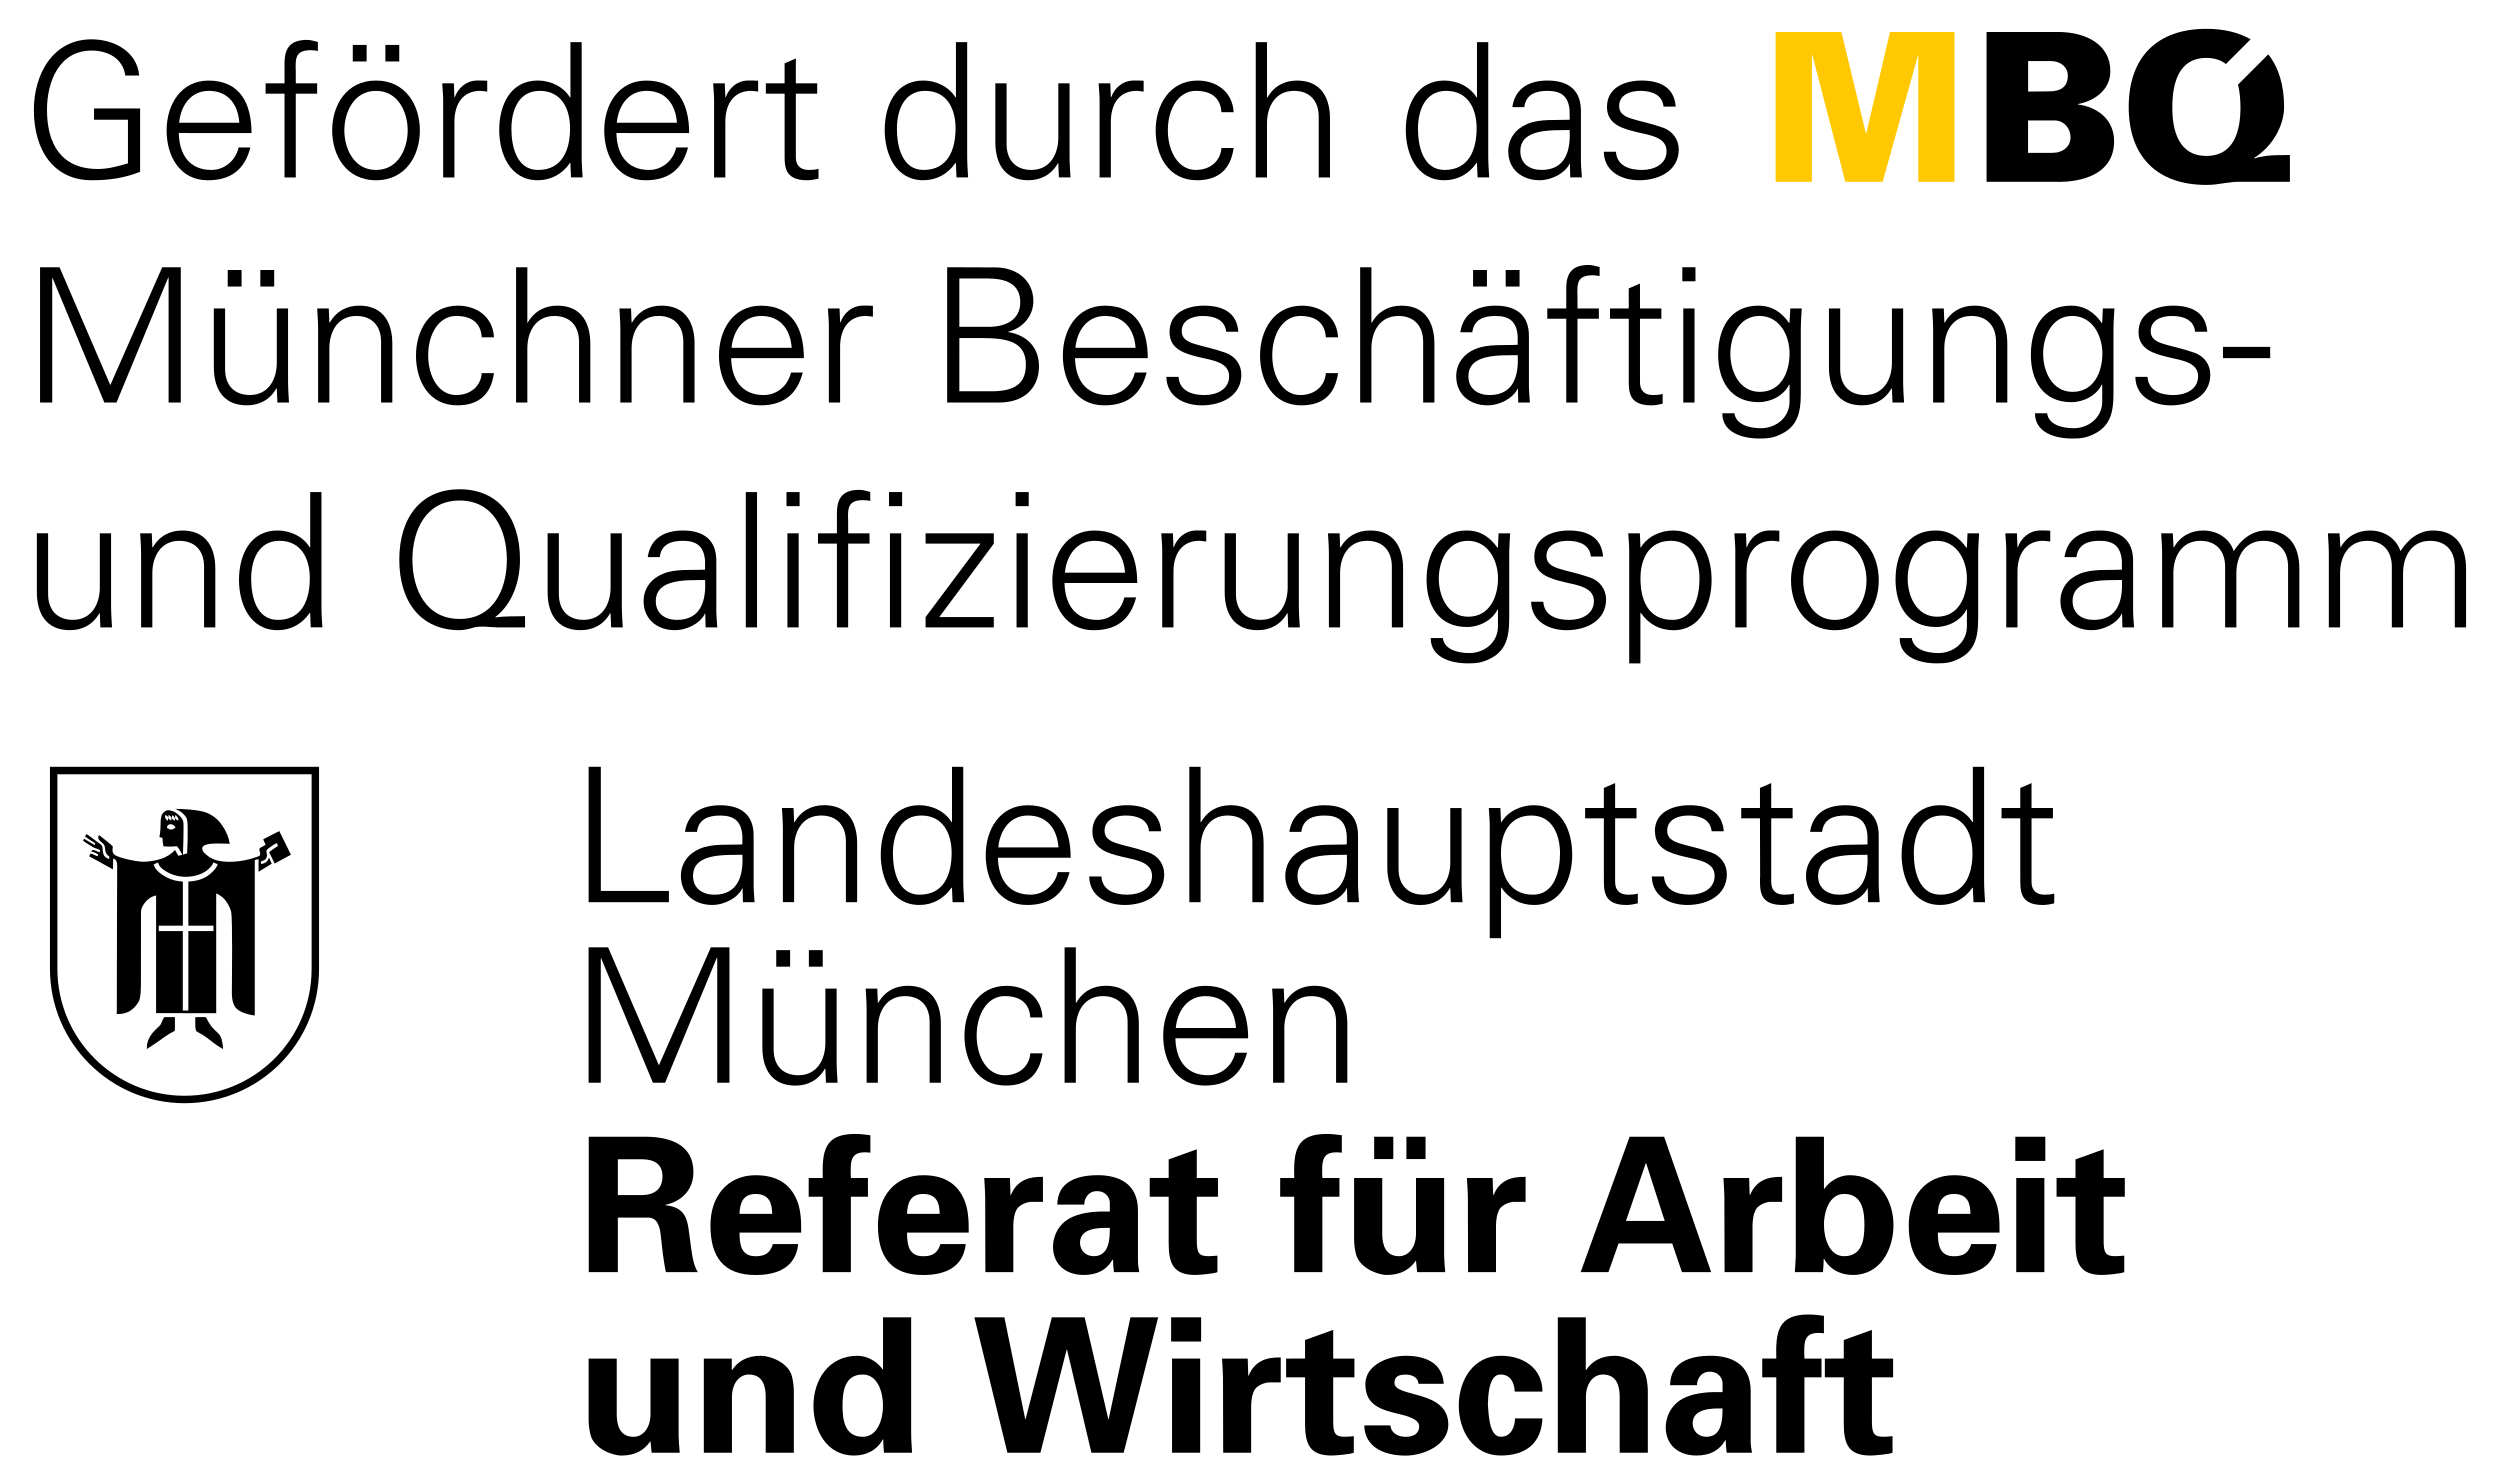 <?xml version="1.0" encoding="UTF-8" standalone="no"?>
<!-- Generator: Adobe Illustrator 16.0.0, SVG Export Plug-In . SVG Version: 6.00 Build 0)  -->
<!DOCTYPE svg PUBLIC "-//W3C//DTD SVG 1.1//EN" "http://www.w3.org/Graphics/SVG/1.1/DTD/svg11.dtd">
<svg id="Ebene_1" xmlns="http://www.w3.org/2000/svg" xml:space="preserve" height="95px" viewBox="0 0 160 95" width="160px" version="1.1" y="0px" x="0px" xmlns:xlink="http://www.w3.org/1999/xlink" enable-background="new 0 0 160 95">
	<polygon points="113.64 11.637 113.64 2.046 117.85 2.046 119.42 8.546 119.44 8.546 120.96 2.046 125.09 2.046 125.09 11.637 122.77 11.637 122.77 3.614 122.74 3.588 120.49 11.637 118.1 11.637 115.99 3.521 115.96 3.548 115.96 11.637" fill="#FFC800"/>
	<path d="m127.14 11.637v-9.591h4.601c1.808 0.013 3.321 0.824 3.321 2.512 0 1.183-0.996 1.9-2.072 2.1v0.027c1.275 0.172 2.312 0.983 2.312 2.352 0 2.786-3.562 2.6-3.655 2.6h-4.5zm2.66-5.776l1.356-0.014c0.718 0 1.183-0.279 1.183-1.01 0-0.545-0.465-0.93-1.09-0.93h-1.449v1.954zm1.56 3.921c0.664 0 1.155-0.399 1.155-0.997 0-0.532-0.37-1.037-0.969-1.077h-1.75v2.074h1.56z"/>
	<path d="m144.28 10.14l-0.026-0.026c1.21-0.745 1.928-2.101 1.928-3.271 0-1.394-0.35-2.529-1.012-3.364l-1.938 1.939c0.117 0.463 0.158 0.973 0.158 1.464 0 1.423-0.371 3.097-2.18 3.097s-2.182-1.674-2.182-3.097c0-1.501 0.373-3.176 2.182-3.176 0.531 0 0.938 0.148 1.248 0.391l1.581-1.582c-0.761-0.436-1.706-0.67-2.829-0.67-3.176 0-4.973 1.835-4.973 4.998s1.797 4.992 4.973 4.992c0.425 0 0.785-0.054 1.104-0.107 0.332-0.04 0.625-0.092 0.918-0.092h3.322v-1.721c-0.213 0.013-0.438 0.013-0.652 0.013-0.56-0.001-1.12 0.052-1.62 0.212"/>
		<path d="m8.967 6.942v4.054c-1.043 0.408-1.991 0.54-3.106 0.54-2.363 0-3.694-1.847-3.694-4.509 0-2.231 1.188-4.51 3.694-4.51 1.439 0 2.915 0.78 3.046 2.315h-0.887c-0.156-1.104-1.127-1.596-2.159-1.596-2.075 0-2.854 1.991-2.854 3.79 0 2.207 0.924 3.79 3.262 3.79 0.648 0 1.308-0.18 1.919-0.36v-2.794h-2.17v-0.72h2.949z"/>
		<path d="m11.443 8.514c0.024 1.283 0.611 2.363 2.087 2.363 0.851 0 1.559-0.612 1.739-1.439h0.756c-0.372 1.439-1.271 2.099-2.723 2.099-1.799 0-2.639-1.547-2.639-3.19 0-1.631 0.899-3.19 2.687-3.19 2.015 0 2.747 1.475 2.747 3.358l-4.654-0.001zm3.873-0.66c-0.084-1.164-0.708-2.039-1.955-2.039-1.175 0-1.799 0.983-1.895 2.039h3.85z"/>
		<path d="m18.21 11.356v-5.361h-1.211v-0.66h1.211v-1.283c0-1.031 0.42-1.499 1.451-1.499 0.228 0 0.468 0.084 0.684 0.132v0.575c-0.144-0.024-0.3-0.048-0.444-0.048-0.983 0-1.007 0.492-0.971 1.355v0.768h1.367v0.66h-1.367v5.361h-0.72z"/>
		<path d="m26.872 8.346c0 1.583-0.888 3.19-2.807 3.19s-2.806-1.607-2.806-3.19 0.887-3.19 2.806-3.19 2.807 1.607 2.807 3.19zm-2.807-2.531c-1.451 0-2.027 1.415-2.027 2.531 0 1.115 0.576 2.531 2.027 2.531s2.027-1.416 2.027-2.531c0-1.116-0.576-2.531-2.027-2.531zm-1.487-1.883v-1.056h0.887v1.056h-0.887zm2.087 0v-1.056h0.887v1.056h-0.887z"/>
		<path d="m29.083 11.356h-0.72v-4.666c0.012-0.468-0.036-0.947-0.06-1.355h0.744l0.036 0.887h0.024c0.216-0.611 0.755-1.043 1.355-1.067 0.24-0.012 0.48 0 0.72 0.012v0.695c-0.144-0.012-0.3-0.048-0.444-0.048-1.067 0-1.631 0.768-1.655 1.919v3.623z"/>
		<path d="m36.508 10.468l-0.024-0.048c-0.492 0.72-1.224 1.115-2.063 1.115-1.787 0-2.471-1.703-2.471-3.214 0-1.559 0.684-3.167 2.471-3.167 0.803 0 1.643 0.384 2.063 1.091l0.024-0.024v-3.524h0.719v7.303c0 0.468 0.036 0.948 0.06 1.355h-0.744l-0.035-0.887zm-1.967-4.653c-1.367 0-1.811 1.271-1.811 2.423 0 1.115 0.324 2.639 1.703 2.639 1.571 0 2.051-1.308 2.051-2.675 0-1.223-0.54-2.387-1.943-2.387z"/>
		<path d="m39.451 8.514c0.024 1.283 0.611 2.363 2.087 2.363 0.851 0 1.559-0.612 1.739-1.439h0.756c-0.372 1.439-1.271 2.099-2.723 2.099-1.799 0-2.639-1.547-2.639-3.19 0-1.631 0.899-3.19 2.687-3.19 2.015 0 2.747 1.475 2.747 3.358l-4.654-0.001zm3.873-0.66c-0.084-1.164-0.707-2.039-1.954-2.039-1.175 0-1.799 0.983-1.895 2.039h3.849z"/>
		<path d="m46.422 11.356h-0.72v-4.666c0.012-0.468-0.036-0.947-0.06-1.355h0.744l0.036 0.887h0.024c0.216-0.611 0.755-1.043 1.355-1.067 0.24-0.012 0.48 0 0.72 0.012v0.695c-0.144-0.012-0.3-0.048-0.444-0.048-1.067 0-1.631 0.768-1.655 1.919v3.623z"/>
		<path d="m50.214 5.995h-1.199v-0.66h1.199v-1.283l0.72-0.312v1.595h1.367v0.66h-1.367v4.03c-0.012 0.551 0.276 0.852 0.828 0.852 0.216 0 0.432-0.012 0.624-0.072v0.624c-0.228 0.06-0.492 0.108-0.731 0.108-1.523 0-1.439-0.971-1.439-1.787v-3.755h-0.002z"/>
		<path d="m61.18 10.468l-0.024-0.048c-0.492 0.72-1.224 1.115-2.063 1.115-1.787 0-2.471-1.703-2.471-3.214 0-1.559 0.684-3.167 2.471-3.167 0.803 0 1.643 0.384 2.063 1.091l0.024-0.024v-3.524h0.719v7.303c0 0.468 0.036 0.948 0.06 1.355h-0.744l-0.035-0.887zm-1.967-4.653c-1.367 0-1.811 1.271-1.811 2.423 0 1.115 0.324 2.639 1.703 2.639 1.571 0 2.051-1.308 2.051-2.675 0-1.223-0.54-2.387-1.943-2.387z"/>
		<path d="m67.732 5.335h0.72v4.665c0 0.468 0.036 0.948 0.06 1.355h-0.744l-0.036-0.888-0.024-0.024c-0.42 0.744-1.104 1.091-1.883 1.091-1.967 0-2.123-1.739-2.123-2.435v-3.764h0.72v3.886c0 1.043 0.6 1.655 1.583 1.655 1.188 0 1.727-0.996 1.727-2.075v-3.466z"/>
		<path d="m71.094 11.356h-0.72v-4.666c0.012-0.468-0.036-0.947-0.06-1.355h0.744l0.036 0.887h0.024c0.216-0.611 0.755-1.043 1.355-1.067 0.24-0.012 0.48 0 0.72 0.012v0.695c-0.144-0.012-0.3-0.048-0.444-0.048-1.067 0-1.631 0.768-1.655 1.919v3.623z"/>
		<path d="m78.172 7.182c-0.06-0.923-0.647-1.367-1.643-1.367-1.103 0-1.787 1.151-1.787 2.519 0 1.379 0.684 2.543 1.787 2.543 0.936 0 1.583-0.576 1.643-1.403h0.78c-0.192 1.379-0.983 2.062-2.351 2.062-1.799 0-2.639-1.547-2.639-3.19 0-1.631 0.899-3.19 2.687-3.19 1.235 0 2.243 0.744 2.303 2.027l-0.78-0.001z"/>
		<path d="m81.09 6.247h0.023c0.42-0.743 1.104-1.091 1.884-1.091 1.967 0 2.122 1.739 2.122 2.435v3.766h-0.721v-3.887c0-1.043-0.6-1.655-1.582-1.655-1.188 0-1.728 0.996-1.728 2.075v3.466h-0.72v-8.659h0.72l0.002 3.55z"/>
		<path d="m94.527 10.468l-0.023-0.048c-0.49 0.72-1.223 1.115-2.062 1.115-1.787 0-2.471-1.703-2.471-3.214 0-1.559 0.684-3.167 2.471-3.167 0.805 0 1.644 0.384 2.062 1.091l0.023-0.024v-3.524h0.721v7.303c0 0.468 0.036 0.948 0.061 1.355h-0.744l-0.038-0.887zm-1.965-4.653c-1.367 0-1.812 1.271-1.812 2.423 0 1.115 0.324 2.639 1.703 2.639 1.57 0 2.051-1.308 2.051-2.675 0-1.223-0.539-2.387-1.942-2.387z"/>
		<path d="m100.46 7.11c-0.071-0.983-0.575-1.295-1.427-1.295-0.756 0-1.379 0.228-1.477 1.043h-0.768c0.181-1.235 1.104-1.703 2.255-1.703 1.331 0 2.159 0.612 2.135 1.991v2.854c-0.012 0.468 0.036 0.948 0.062 1.355h-0.744l-0.023-0.888h-0.023l-0.036 0.084c-0.265 0.504-1.067 0.983-1.884 0.983-1.114 0-2.002-0.684-2.002-1.859 0-0.815 0.492-1.439 1.211-1.739 0.804-0.348 1.848-0.228 2.723-0.276l-0.01-0.55zm-1.803 3.766c1.571 0 1.87-1.295 1.799-2.555-1.021 0.036-3.154-0.156-3.154 1.355-0.004 0.817 0.62 1.2 1.351 1.2z"/>
		<path d="m105.05 5.155c1.141 0 2.1 0.396 2.195 1.667h-0.779c-0.072-0.755-0.744-1.007-1.486-1.007-0.672 0-1.355 0.264-1.355 0.972 0 0.887 1.163 0.803 2.795 1.379 0.623 0.216 1.02 0.756 1.02 1.403 0 1.355-1.26 1.967-2.53 1.967-1.043 0-2.242-0.492-2.267-1.823h0.778c0.062 0.899 0.853 1.164 1.667 1.164 0.768 0 1.571-0.36 1.571-1.2 0-0.863-0.947-1.007-1.907-1.223-0.947-0.228-1.906-0.504-1.906-1.619 0.01-1.248 1.16-1.68 2.21-1.68z"/>
		<path d="m2.563 25.762v-8.659h1.247l3.25 7.544 3.322-7.544h1.188v8.659h-0.78v-8h-0.024l-3.31 8h-0.779l-3.311-7.964h-0.024v7.964h-0.779z"/>
		<path d="m17.716 19.742h0.72v4.665c0 0.468 0.036 0.948 0.06 1.355h-0.744l-0.036-0.888-0.024-0.024c-0.42 0.744-1.104 1.091-1.883 1.091-1.967 0-2.123-1.739-2.123-2.435v-3.766h0.72v3.886c0 1.043 0.6 1.655 1.583 1.655 1.188 0 1.727-0.996 1.727-2.075v-3.464zm-3.142-1.404v-1.056h0.887v1.056h-0.887zm2.087 0v-1.056h0.887v1.056h-0.887z"/>
		<path d="m21.079 25.762h-0.72v-4.666c0-0.468-0.036-0.947-0.06-1.355h0.744l0.036 0.887 0.024 0.024c0.42-0.743 1.104-1.091 1.883-1.091 1.967 0 2.123 1.739 2.123 2.435v3.766h-0.72v-3.886c0-1.043-0.6-1.655-1.583-1.655-1.188 0-1.727 0.996-1.727 2.075v3.466z"/>
		<path d="m30.833 21.588c-0.06-0.923-0.647-1.367-1.643-1.367-1.104 0-1.787 1.151-1.787 2.519 0 1.379 0.684 2.543 1.787 2.543 0.936 0 1.583-0.576 1.643-1.403h0.78c-0.192 1.379-0.983 2.062-2.351 2.062-1.799 0-2.639-1.547-2.639-3.19 0-1.631 0.899-3.19 2.687-3.19 1.235 0 2.243 0.744 2.303 2.027l-0.78-0.001z"/>
		<path d="m33.75 20.653h0.024c0.42-0.743 1.104-1.091 1.883-1.091 1.967 0 2.123 1.739 2.123 2.435v3.766h-0.72v-3.886c0-1.043-0.6-1.655-1.583-1.655-1.188 0-1.727 0.996-1.727 2.075v3.466h-0.72v-8.659h0.72v3.549z"/>
		<path d="m40.422 25.762h-0.72v-4.666c0-0.468-0.036-0.947-0.06-1.355h0.744l0.036 0.887 0.024 0.024c0.42-0.743 1.104-1.091 1.883-1.091 1.967 0 2.123 1.739 2.123 2.435v3.766h-0.72v-3.886c0-1.043-0.6-1.655-1.583-1.655-1.188 0-1.727 0.996-1.727 2.075v3.466z"/>
		<path d="m46.794 22.92c0.024 1.283 0.611 2.363 2.087 2.363 0.851 0 1.559-0.612 1.739-1.439h0.756c-0.372 1.439-1.271 2.099-2.723 2.099-1.799 0-2.639-1.547-2.639-3.19 0-1.631 0.899-3.19 2.687-3.19 2.015 0 2.747 1.475 2.747 3.358l-4.654-0.001zm3.874-0.66c-0.084-1.164-0.708-2.039-1.955-2.039-1.175 0-1.799 0.983-1.895 2.039h3.85z"/>
		<path d="m53.767 25.762h-0.72v-4.666c0.012-0.468-0.036-0.947-0.06-1.355h0.744l0.036 0.887h0.024c0.216-0.611 0.755-1.043 1.355-1.067 0.24-0.012 0.48 0 0.72 0.012v0.695c-0.144-0.012-0.3-0.048-0.444-0.048-1.067 0-1.631 0.768-1.655 1.919v3.623z"/>
		<path d="m60.618 25.762v-8.659l3.106 0.012c1.283 0 2.411 0.78 2.411 2.159 0 0.959-0.696 1.739-1.607 1.955v0.024c1.175 0.192 1.967 0.96 1.967 2.195 0 1.14-0.696 2.315-2.579 2.315l-3.298-0.001zm2.663-4.845c1.007 0 2.015-0.396 2.015-1.571 0-1.259-1.032-1.511-2.051-1.523h-1.847v3.094h1.883zm-1.883 4.125h1.907c1.487 0.024 2.351-0.372 2.351-1.703 0-1.475-1.188-1.703-2.818-1.703h-1.439l-0.001 3.406z"/>
		<path d="m68.802 22.92c0.024 1.283 0.611 2.363 2.087 2.363 0.851 0 1.559-0.612 1.739-1.439h0.756c-0.372 1.439-1.271 2.099-2.723 2.099-1.799 0-2.639-1.547-2.639-3.19 0-1.631 0.899-3.19 2.687-3.19 2.015 0 2.747 1.475 2.747 3.358l-4.654-0.001zm3.874-0.66c-0.084-1.164-0.708-2.039-1.955-2.039-1.175 0-1.799 0.983-1.895 2.039h3.85z"/>
		<path d="m77.058 19.562c1.139 0 2.099 0.396 2.195 1.667h-0.78c-0.072-0.755-0.744-1.007-1.487-1.007-0.672 0-1.355 0.264-1.355 0.972 0 0.887 1.164 0.803 2.794 1.379 0.624 0.216 1.02 0.756 1.02 1.403 0 1.355-1.259 1.967-2.531 1.967-1.043 0-2.243-0.492-2.267-1.823h0.779c0.06 0.899 0.852 1.164 1.667 1.164 0.768 0 1.571-0.36 1.571-1.2 0-0.863-0.947-1.007-1.907-1.223-0.948-0.228-1.907-0.504-1.907-1.619 0.001-1.249 1.152-1.68 2.208-1.68z"/>
		<path d="m84.855 21.588c-0.06-0.923-0.646-1.367-1.643-1.367-1.104 0-1.787 1.151-1.787 2.519 0 1.379 0.684 2.543 1.787 2.543 0.936 0 1.583-0.576 1.643-1.403h0.779c-0.191 1.379-0.982 2.062-2.351 2.062-1.8 0-2.64-1.547-2.64-3.19 0-1.631 0.9-3.19 2.688-3.19 1.234 0 2.243 0.744 2.303 2.027l-0.779-0.001z"/>
		<path d="m87.773 20.653h0.023c0.42-0.743 1.104-1.091 1.883-1.091 1.967 0 2.123 1.739 2.123 2.435v3.766h-0.72v-3.886c0-1.043-0.601-1.655-1.583-1.655-1.188 0-1.729 0.996-1.729 2.075v3.466h-0.72v-8.659h0.72v3.549h0.003z"/>
		<path d="m97.132 21.517c-0.071-0.983-0.575-1.295-1.427-1.295-0.756 0-1.379 0.228-1.477 1.043h-0.768c0.182-1.235 1.104-1.703 2.255-1.703 1.331 0 2.159 0.612 2.136 1.991v2.854c-0.013 0.468 0.035 0.948 0.061 1.355h-0.744l-0.023-0.888h-0.025l-0.036 0.084c-0.264 0.504-1.066 0.983-1.883 0.983-1.115 0-2.003-0.684-2.003-1.859 0-0.815 0.491-1.439 1.212-1.739 0.803-0.348 1.847-0.228 2.722-0.276v-0.55zm-1.799 3.766c1.571 0 1.871-1.295 1.799-2.555-1.021 0.036-3.153-0.156-3.153 1.355 0 0.816 0.623 1.2 1.354 1.2zm-1.056-6.945v-1.056h0.888v1.056h-0.888zm2.087 0v-1.056h0.888v1.056h-0.888z"/>
		<path d="m100.24 25.762v-5.361h-1.213v-0.66h1.213v-1.284c0-1.031 0.419-1.499 1.451-1.499 0.228 0 0.468 0.084 0.684 0.132v0.576c-0.145-0.024-0.3-0.048-0.443-0.048-0.983 0-1.008 0.492-0.973 1.355v0.768h1.368v0.66h-1.368v5.361h-0.72z"/>
		<path d="m104.24 20.401h-1.2v-0.66h1.2v-1.284l0.719-0.312v1.595h1.368v0.66h-1.368v4.03c-0.012 0.551 0.275 0.852 0.828 0.852 0.216 0 0.432-0.012 0.624-0.072v0.624c-0.229 0.06-0.492 0.108-0.732 0.108-1.522 0-1.438-0.971-1.438-1.787v-3.754z"/>
		<path d="m108.51 18.002h-0.84v-0.899h0.84v0.899zm-0.06 1.74v6.021h-0.72v-6.021h0.72z"/>
		<path d="m114.57 19.742h0.742c-0.022 0.408-0.06 0.887-0.06 1.355v3.61c0 1.2 0.06 2.459-1.271 3.083-0.479 0.228-0.805 0.276-1.367 0.276-1.092 0-2.387-0.372-2.387-1.619h0.778c0.084 0.72 0.937 0.959 1.703 0.959 0.937 0 1.799-0.66 1.823-1.667v-1.127h-0.024c-0.348 0.708-1.175 1.127-1.955 1.127-1.811 0-2.59-1.379-2.59-3.034 0-1.631 0.731-3.143 2.565-3.143 0.875 0 1.5 0.42 1.979 1.116l0.024-0.048 0.05-0.888zm-1.97 0.479c-1.308 0-1.858 1.319-1.858 2.423s0.563 2.435 1.883 2.435c1.379 0 1.907-1.283 1.907-2.458 0-1.152-0.63-2.4-1.93-2.4z"/>
		<path d="m121.08 19.742h0.721v4.665c0 0.468 0.035 0.948 0.06 1.355h-0.743l-0.036-0.888-0.024-0.024c-0.418 0.744-1.103 1.091-1.883 1.091-1.967 0-2.123-1.739-2.123-2.435v-3.766h0.721v3.886c0 1.043 0.6 1.655 1.582 1.655 1.188 0 1.729-0.996 1.729-2.075v-3.464h-0.01z"/>
		<path d="m124.44 25.762h-0.721v-4.666c0-0.468-0.035-0.947-0.06-1.355h0.744l0.034 0.887 0.024 0.024c0.421-0.743 1.104-1.091 1.884-1.091 1.967 0 2.123 1.739 2.123 2.435v3.766h-0.721v-3.886c0-1.043-0.6-1.655-1.583-1.655-1.188 0-1.728 0.996-1.728 2.075v3.466h0.02z"/>
		<path d="m134.58 19.742h0.743c-0.022 0.408-0.06 0.887-0.06 1.355v3.61c0 1.2 0.06 2.459-1.271 3.083-0.479 0.228-0.805 0.276-1.367 0.276-1.092 0-2.387-0.372-2.387-1.619h0.779c0.084 0.72 0.936 0.959 1.703 0.959 0.936 0 1.799-0.66 1.822-1.667v-1.127h-0.023c-0.349 0.708-1.176 1.127-1.955 1.127-1.812 0-2.59-1.379-2.59-3.034 0-1.631 0.73-3.143 2.565-3.143 0.875 0 1.499 0.42 1.979 1.116l0.023-0.048 0.04-0.888zm-1.96 0.479c-1.309 0-1.859 1.319-1.859 2.423s0.563 2.435 1.883 2.435c1.379 0 1.907-1.283 1.907-2.458 0-1.152-0.64-2.4-1.93-2.4z"/>
		<path d="m139.07 19.562c1.14 0 2.1 0.396 2.195 1.667h-0.779c-0.072-0.755-0.744-1.007-1.487-1.007-0.672 0-1.354 0.264-1.354 0.972 0 0.887 1.162 0.803 2.795 1.379 0.623 0.216 1.019 0.756 1.019 1.403 0 1.355-1.259 1.967-2.53 1.967-1.043 0-2.242-0.492-2.267-1.823h0.778c0.062 0.899 0.853 1.164 1.668 1.164 0.768 0 1.57-0.36 1.57-1.2 0-0.863-0.947-1.007-1.906-1.223-0.947-0.228-1.906-0.504-1.906-1.619 0.01-1.249 1.16-1.68 2.21-1.68z"/>
		<path d="m142.27 22.2h3.021v0.72h-3.021v-0.72z"/>
		<path d="m6.389 34.132h0.72v4.665c0 0.468 0.036 0.948 0.06 1.355h-0.744l-0.036-0.888-0.024-0.024c-0.42 0.744-1.104 1.091-1.883 1.091-1.967 0-2.123-1.739-2.123-2.435v-3.766h0.72v3.886c0 1.043 0.6 1.655 1.583 1.655 1.188 0 1.727-0.996 1.727-2.075v-3.464z"/>
		<path d="m9.75 40.153h-0.72v-4.666c0-0.468-0.036-0.947-0.06-1.355h0.744l0.036 0.888 0.024 0.024c0.42-0.743 1.104-1.091 1.883-1.091 1.967 0 2.123 1.739 2.123 2.435v3.766h-0.72v-3.886c0-1.043-0.6-1.655-1.583-1.655-1.188 0-1.727 0.996-1.727 2.075v3.465z"/>
		<path d="m19.853 39.265l-0.024-0.048c-0.492 0.72-1.223 1.115-2.062 1.115-1.787 0-2.471-1.703-2.471-3.214 0-1.559 0.684-3.167 2.471-3.167 0.803 0 1.643 0.384 2.062 1.091l0.024-0.024v-3.526h0.719v7.304c0 0.468 0.036 0.948 0.06 1.355h-0.744l-0.035-0.886zm-1.968-4.653c-1.367 0-1.811 1.271-1.811 2.423 0 1.115 0.324 2.639 1.703 2.639 1.571 0 2.051-1.308 2.051-2.675 0-1.224-0.539-2.387-1.943-2.387z"/>
		<path d="m31.839 40.153c-0.372 0-1.067-0.12-1.535 0.012-0.3 0.096-0.635 0.167-0.887 0.167-2.483 0-3.862-1.811-3.862-4.509s1.379-4.51 3.862-4.51c2.482 0 3.862 1.811 3.862 4.51 0 1.403-0.492 2.842-1.583 3.67l0.024 0.024c0.6-0.096 1.247-0.06 1.883-0.084v0.72h-1.764zm-2.422-0.54c2.159 0 3.022-1.895 3.022-3.79 0-1.896-0.864-3.79-3.022-3.79s-3.022 1.895-3.022 3.79c0 1.895 0.863 3.79 3.022 3.79zm2.279-0.096v0.024h-0.036v-0.024h0.036z"/>
		<path d="m39.077 34.132h0.72v4.665c0 0.468 0.036 0.948 0.06 1.355h-0.744l-0.036-0.888-0.024-0.024c-0.42 0.744-1.104 1.091-1.883 1.091-1.967 0-2.123-1.739-2.123-2.435v-3.766h0.72v3.886c0 1.043 0.6 1.655 1.583 1.655 1.188 0 1.727-0.996 1.727-2.075v-3.464z"/>
		<path d="m45.125 35.907c-0.072-0.983-0.576-1.295-1.427-1.295-0.756 0-1.379 0.228-1.475 1.043h-0.768c0.18-1.235 1.103-1.703 2.254-1.703 1.332 0 2.159 0.612 2.135 1.991v2.854c-0.012 0.468 0.036 0.948 0.06 1.355h-0.744l-0.024-0.888h-0.024l-0.036 0.084c-0.264 0.504-1.068 0.983-1.883 0.983-1.115 0-2.003-0.684-2.003-1.859 0-0.815 0.492-1.439 1.211-1.739 0.804-0.348 1.847-0.228 2.723-0.276l0.001-0.55zm-1.799 3.766c1.571 0 1.871-1.295 1.799-2.555-1.02 0.036-3.154-0.156-3.154 1.355 0 0.817 0.623 1.2 1.355 1.2z"/>
		<path d="m48.45 40.153h-0.719v-8.659h0.719v8.659z"/>
		<path d="m51.174 32.393h-0.839v-0.899h0.839v0.899zm-0.06 1.739v6.021h-0.719v-6.021h0.719z"/>
		<path d="m53.562 40.153v-5.361h-1.211v-0.66h1.211v-1.284c0-1.031 0.42-1.499 1.451-1.499 0.228 0 0.468 0.084 0.684 0.132v0.576c-0.144-0.024-0.3-0.048-0.444-0.048-0.983 0-1.007 0.492-0.971 1.355v0.768h1.367v0.66h-1.367v5.361h-0.72zm4.174-7.76h-0.839v-0.899h0.839v0.899zm-0.06 1.739v6.021h-0.72v-6.021h0.72z"/>
		<path d="m59.238 39.493l3.514-4.701h-3.514v-0.66h4.366v0.66l-3.49 4.701h3.49v0.66h-4.366v-0.66z"/>
		<path d="m65.838 32.393h-0.839v-0.899h0.839v0.899zm-0.06 1.739v6.021h-0.719v-6.021h0.719z"/>
		<path d="m68.13 37.311c0.024 1.283 0.611 2.363 2.087 2.363 0.852 0 1.559-0.612 1.739-1.439h0.756c-0.372 1.439-1.271 2.099-2.723 2.099-1.799 0-2.639-1.547-2.639-3.19 0-1.631 0.899-3.19 2.687-3.19 2.015 0 2.747 1.475 2.747 3.358l-4.654-0.001zm3.873-0.66c-0.084-1.164-0.708-2.039-1.955-2.039-1.175 0-1.799 0.983-1.895 2.039h3.85z"/>
		<path d="m75.102 40.153h-0.72v-4.666c0.012-0.468-0.036-0.947-0.06-1.355h0.744l0.036 0.887h0.024c0.216-0.611 0.755-1.043 1.355-1.067 0.24-0.012 0.48 0 0.72 0.012v0.695c-0.144-0.012-0.3-0.048-0.444-0.048-1.067 0-1.631 0.768-1.655 1.919v3.623z"/>
		<path d="m82.407 34.132h0.72v4.665c0 0.468 0.036 0.948 0.061 1.355h-0.744l-0.035-0.888-0.023-0.024c-0.42 0.744-1.104 1.091-1.883 1.091-1.967 0-2.123-1.739-2.123-2.435v-3.766h0.72v3.886c0 1.043 0.6 1.655 1.583 1.655 1.188 0 1.728-0.996 1.728-2.075v-3.464h-0.004z"/>
		<path d="m85.77 40.153h-0.72v-4.666c0-0.468-0.034-0.947-0.06-1.355h0.744l0.035 0.887 0.023 0.024c0.42-0.743 1.104-1.091 1.883-1.091 1.967 0 2.123 1.739 2.123 2.435v3.766h-0.72v-3.886c0-1.043-0.601-1.655-1.583-1.655-1.188 0-1.729 0.996-1.729 2.075v3.466h0.004z"/>
		<path d="m95.908 34.132h0.742c-0.022 0.408-0.06 0.887-0.06 1.355v3.61c0 1.2 0.06 2.459-1.271 3.083-0.479 0.228-0.805 0.276-1.367 0.276-1.092 0-2.387-0.372-2.387-1.619h0.779c0.084 0.72 0.936 0.959 1.702 0.959 0.937 0 1.8-0.66 1.823-1.667v-1.127h-0.023c-0.349 0.708-1.176 1.127-1.955 1.127-1.812 0-2.591-1.379-2.591-3.034 0-1.631 0.731-3.143 2.566-3.143 0.875 0 1.499 0.42 1.979 1.116l0.023-0.048 0.04-0.888zm-1.967 0.48c-1.309 0-1.859 1.319-1.859 2.423s0.562 2.435 1.883 2.435c1.379 0 1.907-1.283 1.907-2.458 0-1.153-0.636-2.4-1.931-2.4z"/>
		<path d="m100.4 33.952c1.14 0 2.1 0.396 2.195 1.667h-0.779c-0.072-0.755-0.744-1.007-1.487-1.007-0.672 0-1.354 0.264-1.354 0.972 0 0.887 1.162 0.803 2.795 1.379 0.623 0.216 1.019 0.756 1.019 1.403 0 1.355-1.259 1.967-2.53 1.967-1.043 0-2.242-0.492-2.267-1.823h0.778c0.062 0.899 0.853 1.164 1.668 1.164 0.768 0 1.57-0.36 1.57-1.2 0-0.863-0.947-1.007-1.906-1.223-0.947-0.228-1.906-0.504-1.906-1.619-0.001-1.248 1.152-1.68 2.206-1.68z"/>
		<path d="m104.99 42.456h-0.721v-6.968c0.013-0.468-0.035-0.947-0.061-1.355h0.744l0.036 0.887 0.022 0.024c0.42-0.708 1.26-1.091 2.063-1.091 1.786 0 2.47 1.607 2.47 3.167 0 1.511-0.684 3.214-2.436 3.214-0.875 0-1.605-0.396-2.098-1.115h-0.023v3.237h0.01zm2.05-2.783c1.379 0 1.727-1.523 1.727-2.639 0-1.151-0.468-2.423-1.834-2.423-1.404 0-1.942 1.164-1.942 2.387-0.01 1.368 0.47 2.675 2.04 2.675z"/>
		<path d="m111.78 40.153h-0.721v-4.666c0.014-0.468-0.035-0.947-0.06-1.355h0.744l0.035 0.887h0.024c0.215-0.611 0.756-1.043 1.354-1.067 0.239-0.012 0.479 0 0.72 0.012v0.695c-0.145-0.012-0.3-0.048-0.443-0.048-1.067 0-1.631 0.768-1.655 1.919v3.623z"/>
		<path d="m120.24 37.143c0 1.583-0.888 3.19-2.808 3.19-1.918 0-2.807-1.607-2.807-3.19s0.889-3.19 2.807-3.19c1.92 0 2.81 1.607 2.81 3.19zm-2.81-2.531c-1.451 0-2.026 1.415-2.026 2.531 0 1.115 0.575 2.531 2.026 2.531 1.45 0 2.026-1.416 2.026-2.531 0-1.116-0.58-2.531-2.03-2.531z"/>
		<path d="m125.92 34.132h0.743c-0.023 0.408-0.06 0.887-0.06 1.355v3.61c0 1.2 0.06 2.459-1.271 3.083-0.479 0.228-0.805 0.276-1.367 0.276-1.092 0-2.387-0.372-2.387-1.619h0.779c0.084 0.72 0.936 0.959 1.703 0.959 0.936 0 1.799-0.66 1.822-1.667v-1.127h-0.023c-0.349 0.708-1.176 1.127-1.955 1.127-1.812 0-2.59-1.379-2.59-3.034 0-1.631 0.73-3.143 2.565-3.143 0.875 0 1.499 0.42 1.979 1.116l0.023-0.048 0.04-0.888zm-1.97 0.48c-1.309 0-1.859 1.319-1.859 2.423s0.562 2.435 1.883 2.435c1.379 0 1.907-1.283 1.907-2.458 0-1.153-0.64-2.4-1.93-2.4z"/>
		<path d="m129.12 40.153h-0.72v-4.666c0.014-0.468-0.034-0.947-0.06-1.355h0.744l0.035 0.887h0.024c0.215-0.611 0.756-1.043 1.354-1.067 0.239-0.012 0.479 0 0.72 0.012v0.695c-0.145-0.012-0.3-0.048-0.443-0.048-1.067 0-1.631 0.768-1.655 1.919v3.623z"/>
		<path d="m135.8 35.907c-0.072-0.983-0.576-1.295-1.428-1.295-0.756 0-1.379 0.228-1.477 1.043h-0.768c0.182-1.235 1.104-1.703 2.256-1.703 1.33 0 2.158 0.612 2.135 1.991v2.854c-0.013 0.468 0.035 0.948 0.061 1.355h-0.744l-0.023-0.888h-0.023l-0.036 0.084c-0.264 0.504-1.067 0.983-1.883 0.983-1.115 0-2.003-0.684-2.003-1.859 0-0.815 0.492-1.439 1.212-1.739 0.803-0.348 1.847-0.228 2.722-0.276v-0.55h-0.01zm-1.8 3.766c1.571 0 1.871-1.295 1.8-2.555-1.021 0.036-3.154-0.156-3.154 1.355 0 0.817 0.62 1.2 1.35 1.2z"/>
		<path d="m139.1 35.02l0.023 0.024c0.42-0.743 1.104-1.091 1.883-1.091 0.947 0 1.69 0.528 1.955 1.319 0.443-0.708 1.139-1.319 2.074-1.319 1.967 0 2.123 1.739 2.123 2.435v3.766h-0.721v-3.886c0-1.043-0.6-1.655-1.582-1.655-1.188 0-1.728 0.996-1.728 2.075v3.466h-0.72v-3.886c0-1.043-0.6-1.655-1.583-1.655-1.188 0-1.728 0.996-1.728 2.075v3.466h-0.721v-4.666c0-0.468-0.035-0.947-0.06-1.355h0.743l0.05 0.887z"/>
		<path d="m149.77 35.02l0.023 0.024c0.42-0.743 1.104-1.091 1.883-1.091 0.947 0 1.69 0.528 1.955 1.319 0.443-0.708 1.139-1.319 2.074-1.319 1.967 0 2.123 1.739 2.123 2.435v3.766h-0.721v-3.886c0-1.043-0.6-1.655-1.582-1.655-1.188 0-1.728 0.996-1.728 2.075v3.466h-0.72v-3.886c0-1.043-0.6-1.655-1.583-1.655-1.188 0-1.728 0.996-1.728 2.075v3.466h-0.721v-4.666c0-0.468-0.035-0.947-0.06-1.355h0.743l0.06 0.887z"/>
	<path d="m41.703 92.975h1.8c-0.036-0.359-0.06-0.721-0.072-1.08v-4.945h-1.8v3.613c-0.024 0.875-0.516 1.393-1.08 1.393-0.888 0-1.068-0.744-1.08-1.393v-3.613h-1.8v3.912c0 0.205 0.024 0.589 0.12 0.962 0.216 0.876 1.38 1.332 1.98 1.332 0.912 0 1.477-0.372 1.86-0.925l0.072 0.744z"/>
	<path d="m46.833 86.949h-1.788v6.025h1.8v-3.624c0.024-0.877 0.516-1.381 1.08-1.381 0.888 0 1.068 0.732 1.08 1.381v3.625h1.8v-3.926c0-0.204-0.024-0.588-0.12-0.96-0.216-0.876-1.38-1.319-1.98-1.319-0.912 0-1.477 0.359-1.849 0.912l-0.024-0.037 0.001-0.696z"/>
	<path d="m53.921 89.961c0-0.924 0.144-1.992 1.296-1.992 0.972 0 1.296 1.164 1.296 1.992s-0.324 1.993-1.296 1.993c-1.152 0.001-1.296-1.068-1.296-1.993zm2.593-2.316h-0.024c-0.336-0.504-0.984-0.875-1.608-0.875-1.873 0-2.821 1.571-2.821 3.191 0 1.549 0.828 3.193 2.593 3.193 0.78 0 1.452-0.324 1.848-1.032h0.024c0 0.288 0.024 0.563 0.048 0.853h1.8c-0.024-0.396-0.06-0.805-0.06-1.201v-7.465h-1.8v3.336z"/>
	<polygon points="65.638 90.826 65.614 90.826 64.281 84.309 62.361 84.309 64.474 92.975 66.586 92.975 68.267 86.373 68.29 86.373 69.851 92.975 71.915 92.975 74.124 84.309 72.347 84.309 70.955 90.826 70.931 90.826 69.418 84.309 67.318 84.309"/>
	<path d="m75.011 86.949v6.025h1.8v-6.025h-1.8zm-0.06-2.64v1.549h1.92v-1.549h-1.92z"/>
	<path d="m78.212 86.949c0.024 0.443 0.06 0.947 0.06 1.201l0.012 4.824h1.788v-2.988c0.012-0.396 0.048-0.732 0.24-1.068 0.18-0.252 0.577-0.42 0.875-0.443h0.78v-1.597c-0.899-0.024-1.668 0.216-2.053 1.164h-0.024l-0.036-1.093h-1.642z"/>
	<path d="m82.312 86.949v1.201h1.211v2.964c0 1.309 0.301 2.04 1.705 2.04 0.252 0 1.213-0.084 1.416-0.18v-1.057c-0.191 0.012-0.385 0.036-0.576 0.036-0.623 0-0.743-0.216-0.743-1.009v-2.794h1.356v-1.201h-1.356v-1.836l-1.802 0.646v1.188l-1.211 0.002z"/>
	<path d="m92.4 88.557c-0.084-1.332-1.164-1.787-2.436-1.787-1.057 0-2.581 0.551-2.581 1.812 0 1.403 1.068 1.655 2.222 1.933 0.359 0.084 1.224 0.288 1.224 0.77 0 0.468-0.372 0.672-0.863 0.672-0.528 0-0.948-0.266-0.983-0.732h-1.668c0.022 1.381 1.248 1.934 2.651 1.934 1.116 0 2.726-0.66 2.726-1.98 0-2.257-3.445-1.717-3.445-2.665 0-0.396 0.229-0.54 0.721-0.54 0.407 0 0.792 0.182 0.815 0.588h1.617v-0.005z"/>
	<path d="m98.715 89.062c0.012-1.418-1.128-2.293-2.665-2.293-1.788 0-2.688 1.597-2.688 3.191 0 1.598 0.9 3.193 2.688 3.193 1.657 0 2.604-0.842 2.665-2.377h-1.753c-0.012 0.492-0.216 1.177-0.912 1.177-0.768 0-0.778-1.524-0.827-2.077 0.023-0.468 0.035-1.908 0.805-1.908 0.695 0 0.899 0.602 0.912 1.094h1.775z"/>
	<path d="m101.5 92.975v-3.625c0.024-0.877 0.517-1.381 1.08-1.381 0.889 0 1.067 0.732 1.08 1.381v3.625h1.801v-3.926c0-0.204-0.024-0.588-0.12-0.96-0.216-0.876-1.38-1.319-1.98-1.319-0.911 0-1.477 0.359-1.849 0.912l-0.022-0.023v-3.35h-1.79v8.666h1.8z"/>
	<path d="m110.24 90.143c0 0.707-0.036 1.812-1.032 1.812-0.504 0-0.877-0.36-0.877-0.864 0-0.973 1.29-0.961 1.91-0.948zm-1.63-1.489c-0.022-0.276 0.182-0.864 0.806-0.864 0.636 0 0.828 0.492 0.828 0.744v0.563c-0.722-0.023-1.634 0.012-2.353 0.323-1.094 0.47-1.285 1.488-1.285 1.909 0 1.176 0.84 1.824 1.969 1.824 0.816 0 1.439-0.288 1.849-0.984h0.024c0 0.252 0.023 0.528 0.06 0.805h1.62c-0.023-0.181-0.072-0.359-0.084-0.66v-3.289c0-1.812-1.355-2.256-2.568-2.256-0.647 0-1.283 0.096-1.775 0.383-0.479 0.277-0.805 0.744-0.816 1.502h1.71z"/>
	<path d="m116.73 84.212c-0.324-0.048-0.66-0.084-0.984-0.084-1.957 0-2.111 1.104-2.064 2.82h-0.899v1.2h0.899v4.826h1.801v-4.824h1.093v-1.201h-1.093c-0.049-1.188-0.023-1.764 1.248-1.62v-1.117h-0.01z"/>
	<path d="m116.79 86.949v1.201h1.212v2.964c0 1.309 0.3 2.04 1.704 2.04 0.252 0 1.212-0.084 1.416-0.18v-1.057c-0.191 0.012-0.385 0.036-0.576 0.036-0.624 0-0.744-0.216-0.744-1.009v-2.794h1.356v-1.201h-1.356v-1.836l-1.8 0.646v1.188l-1.21 0.002z"/>
	<path d="m39.542 74.191h1.561c0.816 0.013 1.296 0.336 1.296 1.104s-0.48 1.177-1.296 1.188h-1.561v-2.292zm0 3.734h1.968c0.612 0.023 0.732 0.685 0.78 1.164 0.084 0.78 0.168 1.562 0.324 2.328h2.053c-0.348-0.479-0.42-1.5-0.504-2.053-0.156-1.2-0.156-2.076-1.584-2.232v-0.022c1.068-0.229 1.8-0.974 1.8-2.102 0-1.765-1.524-2.244-3.013-2.257h-3.685v8.666h1.86l0.001-3.492z"/>
	<path d="m51.277 78.885c0-0.396 0-0.779-0.048-1.152-0.048-0.385-0.132-0.743-0.3-1.08-0.504-1.057-1.44-1.439-2.569-1.439-1.836 0-2.892 1.393-2.892 3.204 0 2.017 0.828 3.183 2.892 3.183 1.404 0 2.569-0.492 2.725-1.98h-1.62c-0.168 0.552-0.48 0.779-1.104 0.779-0.924 0-1.032-0.731-1.032-1.513l3.948-0.002zm-3.949-1.199c0.024-0.662 0.204-1.272 1.032-1.272 0.876 0 1.057 0.61 1.057 1.272h-2.089z"/>
	<path d="m55.704 72.656c-0.324-0.049-0.661-0.084-0.984-0.084-1.957 0-2.112 1.104-2.064 2.82h-0.9v1.199h0.9v4.825h1.8v-4.825h1.092v-1.199h-1.092c-0.048-1.188-0.024-1.766 1.249-1.621l-0.001-1.115z"/>
	<path d="m61.998 78.885c0-0.396 0-0.779-0.048-1.152-0.048-0.385-0.132-0.743-0.3-1.08-0.504-1.057-1.44-1.439-2.568-1.439-1.836 0-2.893 1.393-2.893 3.204 0 2.017 0.829 3.183 2.893 3.183 1.404 0 2.568-0.492 2.725-1.98h-1.62c-0.168 0.552-0.48 0.779-1.104 0.779-0.924 0-1.032-0.731-1.032-1.513l3.947-0.002zm-3.949-1.199c0.024-0.662 0.204-1.272 1.032-1.272 0.876 0 1.056 0.61 1.056 1.272h-2.088z"/>
	<path d="m62.992 75.393c0.024 0.443 0.06 0.947 0.06 1.199l0.012 4.825h1.788v-2.987c0.012-0.396 0.048-0.732 0.24-1.068 0.18-0.252 0.576-0.42 0.876-0.444h0.78v-1.598c-0.9-0.023-1.668 0.216-2.052 1.164h-0.024l-0.036-1.092h-1.644v0.001z"/>
	<path d="m71.029 78.584c0 0.709-0.036 1.812-1.032 1.812-0.504 0-0.876-0.359-0.876-0.863 0-0.972 1.284-0.96 1.908-0.949zm-1.632-1.488c-0.024-0.275 0.18-0.863 0.804-0.863 0.636 0 0.828 0.492 0.828 0.744v0.563c-0.72-0.022-1.632 0.012-2.353 0.324-1.092 0.468-1.284 1.487-1.284 1.907 0 1.178 0.84 1.826 1.968 1.826 0.816 0 1.44-0.289 1.848-0.984h0.024c0 0.252 0.023 0.527 0.06 0.804h1.621c-0.024-0.181-0.072-0.36-0.084-0.66v-3.289c0-1.812-1.356-2.256-2.569-2.256-0.648 0-1.284 0.097-1.776 0.384-0.48 0.276-0.804 0.744-0.816 1.5h1.729z"/>
	<path d="m73.583 75.393v1.199h1.212v2.965c0 1.31 0.3 2.041 1.704 2.041 0.252 0 1.212-0.084 1.416-0.181v-1.056c-0.192 0.012-0.384 0.035-0.576 0.035-0.624 0-0.744-0.217-0.744-1.008v-2.798h1.356v-1.2h-1.356v-1.836l-1.8 0.647v1.188h-1.212v0.004z"/>
	<path d="m85.878 72.656c-0.323-0.049-0.66-0.084-0.983-0.084-1.957 0-2.112 1.104-2.064 2.82h-0.9v1.199h0.899v4.825h1.801v-4.825h1.093v-1.199h-1.094c-0.048-1.188-0.024-1.766 1.248-1.621v-1.115z"/>
	<path d="m91.234 74.18v-1.429h-1.224v1.429h1.224zm-2.063 0v-1.429h-1.224v1.429h1.224zm1.524 7.237h1.801c-0.036-0.36-0.061-0.72-0.072-1.08v-4.944h-1.8v3.612c-0.024 0.876-0.517 1.392-1.081 1.392-0.889 0-1.066-0.744-1.08-1.392v-3.612h-1.8v3.912c0 0.204 0.022 0.588 0.12 0.961 0.216 0.875 1.38 1.332 1.979 1.332 0.913 0 1.477-0.373 1.861-0.925l0.072 0.744z"/>
	<path d="m93.882 75.393c0.024 0.443 0.062 0.947 0.062 1.199l0.012 4.825h1.788v-2.987c0.013-0.396 0.049-0.732 0.239-1.068 0.182-0.252 0.576-0.42 0.877-0.444h0.779v-1.598c-0.899-0.023-1.668 0.216-2.052 1.164h-0.024l-0.035-1.092h-1.646v0.001z"/>
	<path d="m102.94 81.417l0.647-1.836h3.433l0.625 1.836h1.871l-3.013-8.666h-2.208l-3.133 8.666h1.78zm1.12-3.276l1.271-3.697h0.023l1.188 3.697h-2.48z"/>
	<path d="m110.3 75.393c0.022 0.443 0.06 0.947 0.06 1.199l0.013 4.825h1.788v-2.987c0.012-0.396 0.048-0.732 0.24-1.068 0.18-0.252 0.575-0.42 0.876-0.444h0.779v-1.598c-0.899-0.023-1.668 0.216-2.053 1.164h-0.023l-0.035-1.092h-1.66v0.001z"/>
	<path d="m116.73 78.405c0-0.828 0.324-1.992 1.295-1.992 1.152 0 1.298 1.067 1.298 1.992s-0.146 1.991-1.298 1.991c-0.96 0-1.29-1.164-1.29-1.991zm-1.8 1.812c0 0.396-0.037 0.805-0.062 1.2h1.801c0.022-0.288 0.048-0.563 0.048-0.853h0.023c0.396 0.709 1.068 1.033 1.849 1.033 1.765 0 2.593-1.646 2.593-3.193 0-1.62-0.947-3.192-2.819-3.192-0.624 0-1.272 0.372-1.608 0.876h-0.023v-3.337h-1.801v7.466z"/>
	<path d="m127.97 78.885c0-0.396 0-0.779-0.048-1.152-0.048-0.385-0.132-0.743-0.3-1.08-0.505-1.057-1.439-1.439-2.568-1.439-1.837 0-2.894 1.393-2.894 3.204 0 2.017 0.829 3.183 2.894 3.183 1.403 0 2.568-0.492 2.725-1.98h-1.62c-0.168 0.552-0.479 0.779-1.104 0.779-0.925 0-1.031-0.731-1.031-1.513l3.94-0.002zm-3.95-1.199c0.023-0.662 0.203-1.272 1.033-1.272 0.875 0 1.055 0.61 1.055 1.272h-2.08z"/>
	<path d="m129.04 75.393v6.024h1.8v-6.024h-1.8zm-0.06-2.642v1.549h1.92v-1.549h-1.92z"/>
	<path d="m131.62 75.393v1.199h1.212v2.965c0 1.31 0.3 2.041 1.704 2.041 0.252 0 1.213-0.084 1.417-0.181v-1.056c-0.192 0.012-0.385 0.035-0.576 0.035-0.625 0-0.744-0.217-0.744-1.008v-2.798h1.355v-1.2h-1.355v-1.836l-1.801 0.647v1.188h-1.212v0.004z"/>
	<polygon points="38.45 69.296 38.45 61.327 38.474 61.327 41.787 69.296 42.566 69.296 45.879 61.291 45.903 61.291 45.903 69.296 46.684 69.296 46.684 60.63 45.495 60.63 42.17 68.18 38.918 60.63 37.67 60.63 37.67 69.296"/>
	<path d="m52.656 61.867v-1.057h-0.888v1.057h0.888zm-2.088 0v-1.057h-0.888v1.057h0.888zm2.256 4.873c0 1.08-0.54 2.076-1.728 2.076-0.984 0-1.584-0.611-1.584-1.656v-3.889h-0.72v3.769c0 0.696 0.156 2.438 2.125 2.438 0.78 0 1.464-0.35 1.884-1.094l0.024 0.024 0.036 0.888h0.744c-0.024-0.408-0.06-0.888-0.06-1.355v-4.67h-0.72l-0.001 3.469z"/>
	<path d="m56.183 65.828c0-1.08 0.54-2.076 1.729-2.076 0.984 0 1.584 0.612 1.584 1.656v3.889h0.72v-3.77c0-0.695-0.156-2.437-2.125-2.437-0.78 0-1.464 0.349-1.884 1.093l-0.024-0.023-0.036-0.889h-0.744c0.024 0.408 0.06 0.889 0.06 1.355v4.669h0.72v-3.467z"/>
	<path d="m66.718 65.12c-0.06-1.284-1.068-2.028-2.304-2.028-1.789 0-2.689 1.561-2.689 3.192 0 1.646 0.84 3.192 2.641 3.192 1.368 0 2.161-0.685 2.353-2.063h-0.78c-0.06 0.828-0.708 1.403-1.644 1.403-1.104 0-1.789-1.164-1.789-2.545 0-1.367 0.684-2.521 1.789-2.521 0.996 0 1.584 0.444 1.644 1.368l0.779 0.002z"/>
	<path d="m68.854 60.63h-0.72v8.666h0.72v-3.469c0-1.08 0.54-2.076 1.729-2.076 0.984 0 1.584 0.612 1.584 1.656v3.889h0.72v-3.769c0-0.696-0.156-2.438-2.124-2.438-0.78 0-1.465 0.348-1.885 1.092h-0.024v-3.551z"/>
	<path d="m79.882 66.452c0-1.884-0.732-3.36-2.749-3.36-1.789 0-2.689 1.561-2.689 3.192 0 1.646 0.84 3.192 2.641 3.192 1.452 0 2.353-0.66 2.725-2.101h-0.756c-0.18 0.828-0.889 1.44-1.74 1.44-1.477 0-2.064-1.082-2.088-2.365l4.656 0.002zm-4.633-0.66c0.096-1.056 0.72-2.04 1.896-2.04 1.249 0 1.873 0.876 1.957 2.04h-3.853z"/>
	<path d="m82.195 65.828c0-1.08 0.541-2.076 1.729-2.076 0.984 0 1.585 0.612 1.585 1.656v3.889h0.72v-3.77c0-0.695-0.155-2.437-2.123-2.437-0.78 0-1.465 0.349-1.885 1.093l-0.025-0.023-0.034-0.889h-0.744c0.022 0.408 0.06 0.889 0.06 1.355v4.669h0.721v-3.468h-0.004z"/>
	<polygon points="42.81 57.74 42.81 57.02 38.453 57.02 38.453 49.074 37.673 49.074 37.673 57.74"/>
	<path d="m44.355 56.059c0-1.512 2.137-1.319 3.157-1.355 0.072 1.261-0.228 2.557-1.8 2.557-0.732-0.002-1.357-0.386-1.357-1.202zm3.157-2.017c-0.876 0.048-1.92-0.071-2.724 0.276-0.72 0.3-1.212 0.924-1.212 1.74 0 1.176 0.888 1.859 2.004 1.859 0.816 0 1.62-0.479 1.884-0.984l0.036-0.083h0.024l0.024 0.89h0.744c-0.024-0.408-0.072-0.89-0.06-1.356v-2.855c0.024-1.381-0.804-1.992-2.136-1.992-1.152 0-2.077 0.468-2.257 1.704h0.769c0.096-0.816 0.72-1.046 1.476-1.046 0.852 0 1.356 0.312 1.428 1.298v0.549z"/>
	<path d="m50.824 54.271c0-1.08 0.54-2.078 1.729-2.078 0.984 0 1.584 0.613 1.584 1.658v3.889h0.72v-3.77c0-0.695-0.156-2.437-2.125-2.437-0.78 0-1.464 0.348-1.884 1.092l-0.024-0.024-0.036-0.888h-0.744c0.024 0.408 0.06 0.888 0.06 1.356v4.669h0.72v-3.467z"/>
	<path d="m60.904 54.583c0 1.369-0.48 2.677-2.052 2.677-1.38 0-1.705-1.523-1.705-2.641 0-1.152 0.444-2.426 1.812-2.426 1.405 0 1.945 1.166 1.945 2.39zm0.06 3.157h0.744c-0.024-0.408-0.06-0.889-0.06-1.356v-7.31h-0.72v3.527l-0.024 0.024c-0.42-0.708-1.26-1.092-2.064-1.092-1.789 0-2.472 1.606-2.472 3.168 0 1.513 0.684 3.217 2.472 3.217 0.84 0 1.572-0.396 2.064-1.116l0.024 0.049 0.036 0.889z"/>
	<path d="m68.523 54.895c0-1.885-0.732-3.359-2.749-3.359-1.788 0-2.688 1.56-2.688 3.191 0 1.646 0.84 3.192 2.641 3.192 1.452 0 2.353-0.66 2.725-2.101h-0.757c-0.18 0.828-0.888 1.439-1.74 1.439-1.476 0-2.064-1.08-2.088-2.363h4.656v0.001zm-4.633-0.661c0.096-1.057 0.72-2.041 1.896-2.041 1.249 0 1.873 0.877 1.957 2.041h-3.853z"/>
	<path d="m69.913 53.214c0 1.116 0.96 1.394 1.908 1.62 0.96 0.217 1.908 0.359 1.908 1.225 0 0.842-0.804 1.2-1.572 1.2-0.816 0-1.608-0.264-1.668-1.164h-0.78c0.024 1.332 1.224 1.824 2.268 1.824 1.272 0 2.533-0.612 2.533-1.968 0-0.648-0.396-1.188-1.021-1.404-1.632-0.576-2.796-0.492-2.796-1.381 0-0.708 0.684-0.973 1.356-0.973 0.744 0 1.416 0.252 1.488 1.009h0.78c-0.096-1.272-1.056-1.668-2.196-1.668-1.056 0.001-2.208 0.432-2.208 1.68z"/>
	<path d="m76.837 49.074h-0.72v8.666h0.72v-3.469c0-1.08 0.54-2.078 1.729-2.078 0.984 0 1.584 0.613 1.584 1.658v3.889h0.72v-3.77c0-0.695-0.156-2.437-2.124-2.437-0.78 0-1.464 0.348-1.885 1.092h-0.024v-3.551z"/>
	<path d="m83.04 56.059c0-1.512 2.137-1.319 3.157-1.355 0.07 1.261-0.229 2.557-1.801 2.557-0.732-0.002-1.356-0.386-1.356-1.202zm3.157-2.017c-0.877 0.048-1.922-0.071-2.725 0.276-0.722 0.3-1.214 0.924-1.214 1.74 0 1.176 0.89 1.859 2.005 1.859 0.816 0 1.62-0.479 1.885-0.984l0.035-0.084h0.024l0.022 0.89h0.744c-0.022-0.408-0.07-0.89-0.06-1.356v-2.855c0.024-1.381-0.806-1.992-2.138-1.992-1.151 0-2.075 0.468-2.256 1.704h0.769c0.097-0.816 0.722-1.046 1.478-1.046 0.853 0 1.355 0.312 1.428 1.298v0.551h0.003z"/>
	<path d="m92.82 55.184c0 1.08-0.539 2.075-1.729 2.075-0.982 0-1.584-0.612-1.584-1.655v-3.89h-0.72v3.769c0 0.697 0.155 2.438 2.124 2.438 0.779 0 1.464-0.348 1.885-1.092l0.023 0.023 0.035 0.889h0.746c-0.023-0.408-0.06-0.889-0.06-1.356v-4.669h-0.722v3.469h0.002z"/>
	<path d="m96.061 54.583c0-1.224 0.539-2.39 1.943-2.39 1.368 0 1.837 1.272 1.837 2.426 0 1.115-0.349 2.641-1.729 2.641-1.572-0.001-2.051-1.308-2.051-2.677zm0 2.22h0.023c0.492 0.721 1.225 1.116 2.1 1.116 1.754 0 2.438-1.704 2.438-3.217 0-1.562-0.684-3.168-2.473-3.168-0.805 0-1.645 0.384-2.063 1.092l-0.024-0.024-0.035-0.888h-0.744c0.023 0.408 0.072 0.888 0.061 1.356v6.974h0.721v-3.241h-0.002z"/>
	<path d="m102.65 56.131c0 0.816-0.084 1.788 1.439 1.788 0.24 0 0.504-0.048 0.732-0.106v-0.625c-0.192 0.061-0.408 0.071-0.625 0.071-0.553 0-0.84-0.3-0.828-0.852v-4.033h1.369v-0.66h-1.369v-1.597l-0.721 0.312v1.283h-1.199v0.66h1.199v3.758z"/>
	<path d="m105.92 53.214c0 1.116 0.96 1.394 1.908 1.62 0.96 0.217 1.908 0.359 1.908 1.225 0 0.842-0.805 1.2-1.572 1.2-0.816 0-1.608-0.264-1.668-1.164h-0.78c0.022 1.332 1.224 1.824 2.269 1.824 1.271 0 2.533-0.612 2.533-1.968 0-0.648-0.396-1.188-1.021-1.404-1.633-0.576-2.797-0.492-2.797-1.381 0-0.708 0.685-0.973 1.355-0.973 0.744 0 1.417 0.252 1.488 1.009h0.779c-0.096-1.272-1.055-1.668-2.195-1.668-1.07 0.001-2.22 0.432-2.22 1.68z"/>
	<path d="m112.64 56.131c0 0.816-0.084 1.788 1.439 1.788 0.24 0 0.505-0.048 0.732-0.106v-0.625c-0.192 0.061-0.408 0.071-0.625 0.071-0.552 0-0.84-0.3-0.828-0.852v-4.033h1.369v-0.66h-1.369v-1.597l-0.72 0.312v1.283h-1.2v0.66h1.2l0.01 3.759z"/>
	<path d="m116.36 56.059c0-1.512 2.137-1.319 3.156-1.355 0.071 1.261-0.229 2.557-1.801 2.557-0.74-0.002-1.36-0.386-1.36-1.202zm3.16-2.017c-0.875 0.048-1.92-0.071-2.724 0.276-0.721 0.3-1.213 0.924-1.213 1.74 0 1.176 0.889 1.859 2.005 1.859 0.814 0 1.62-0.479 1.884-0.984l0.036-0.084h0.024l0.022 0.89h0.744c-0.023-0.408-0.07-0.89-0.061-1.356v-2.855c0.024-1.381-0.803-1.992-2.137-1.992-1.151 0-2.076 0.468-2.256 1.704h0.768c0.098-0.816 0.722-1.046 1.478-1.046 0.853 0 1.356 0.312 1.429 1.298v0.55z"/>
	<path d="m126.24 54.583c0 1.369-0.479 2.677-2.053 2.677-1.381 0-1.703-1.523-1.703-2.641 0-1.152 0.443-2.426 1.812-2.426 1.4 0 1.94 1.166 1.94 2.39zm0.06 3.157h0.744c-0.023-0.408-0.061-0.889-0.061-1.356v-7.31h-0.721v3.527l-0.023 0.024c-0.42-0.708-1.26-1.092-2.063-1.092-1.789 0-2.473 1.606-2.473 3.168 0 1.513 0.684 3.217 2.473 3.217 0.841 0 1.572-0.396 2.063-1.116l0.023 0.049 0.04 0.889z"/>
	<path d="m129.3 56.131c0 0.816-0.084 1.788 1.439 1.788 0.24 0 0.505-0.048 0.732-0.106v-0.625c-0.191 0.061-0.408 0.071-0.624 0.071-0.553 0-0.841-0.3-0.829-0.852v-4.033h1.369v-0.66h-1.369v-1.597l-0.72 0.312v1.283h-1.2v0.66h1.2v3.759z"/>
		<path stroke="#000" stroke-width=".476" stroke-miterlimit="3.864" d="m3.435 49.314h16.746v12.693c0 4.658-3.754 8.357-8.367 8.36-4.616 0.004-8.379-3.743-8.379-8.36v-12.693z" fill="none"/>
	<path d="m12.055 56.417c0.687-0.022 1.206-0.272 1.492-0.575 0.17-0.158 0.323-0.312 0.382-0.535l-0.279-0.108c-0.056 0.181-0.143 0.267-0.284 0.396-0.268 0.282-0.829 0.521-1.479 0.521-0.54 0-1.019-0.179-1.319-0.386-0.23-0.145-0.383-0.283-0.457-0.533l-0.275 0.128c0.079 0.293 0.305 0.502 0.572 0.671 0.314 0.217 0.736 0.398 1.294 0.423v2.825h-1.541v0.345h1.538v5.083h0.356v-5.083h1.607v-0.345h-1.607v-2.827zm-0.832-4.649c0.475 0 1.504 0.057 1.984 0.238 0.543 0.24 0.834 0.498 1.172 1.075 0.171 0.343 0.24 0.463 0.326 0.92-0.612 0-2.029-0.153-1.721 0.463 0.035 0.086 0.44 0.526 1.023 0.629 0.749 0.154 1.755 0.017 2.538-0.291 0.269-0.104-0.073-0.435 0.115-0.544 0 0 0.134-0.068 0.34-0.188-0.052-0.137-0.103-0.223-0.154-0.354l1.026-0.53 0.749 1.515-1.043 0.565-0.354-0.729c0.211-0.163 0.208-0.154 0.563-0.396-0.017-0.067-0.035-0.111-0.069-0.181-0.137 0.034-0.626 0.386-0.643 0.437-0.068 0.154 0.042 0.234 0.007 0.406-0.051 0.223-0.188 0.268-0.393 0.336 0 0.067 0.017 0.108 0.034 0.159 0.257-0.051 0.403-0.137 0.489-0.411 0.101 0.178 0.085 0.239 0.185 0.387l-0.85 0.519v-0.8c-0.069 0-0.173 0.033-0.241 0.051v9.946c-0.36-0.034-1.006-0.2-1.246-0.526-0.269-0.395-0.217-0.886-0.217-1.531 0-0.086 0.051-4.109-0.051-4.59-0.103-0.371-0.251-0.555-0.372-0.727-0.12-0.172-0.395-0.365-0.583-0.436v7.666l-3.847-0.006v-7.533c-0.247 0.06-0.387 0.135-0.572 0.309-0.239 0.224-0.394 0.521-0.394 0.742 0 0-0.006 3.637-0.006 4.591 0 0.921-0.103 1.12-0.188 1.224-0.343 0.549-0.771 0.73-1.355 0.73 0-3.424 0.023-8.5 0.023-9.196 0-0.337 0.051-0.663-0.251-0.767 0 0.24-0.02 0.412-0.02 0.697l-1.518-0.834c0.026-0.086 0.048-0.093 0.082-0.179 0.223 0.052 0.244 0.108 0.45 0.177 0-0.017 0.042-0.117 0.042-0.117s-0.263-0.174-0.435-0.174c0.034-0.086 0.031-0.083 0.065-0.101 0.103-0.052 0.257 0.086 0.48 0.138 0.017-0.068 0.017-0.117 0-0.135-0.086-0.085-0.249-0.094-0.42-0.18-0.057-0.051-0.346-0.197-0.654-0.42 0.017-0.068 0.033-0.082 0.067-0.133 0.086 0.051 0.494 0.311 0.665 0.396 0.017 0.018 0.051-0.105 0.034-0.105-0.12-0.103-0.326-0.188-0.646-0.439 0.034-0.052 0.068-0.089 0.086-0.157 0.251 0.154 0.423 0.309 0.68 0.492 0.137 0.103 0.223 0.138 0.32 0.258 0.103 0.188-0.081 0.697 0.463 0.854l0.007-0.162c-0.36-0.217-0.206-0.556-0.343-0.76-0.086-0.139-0.516-0.326-0.31-0.613 0.234 0.173 0.869 0.699 0.869 0.716 0.034 0.103-0.12 0.395 0.166 0.577 0.291 0.188 1.555 0.463 1.96 0.412 0.646-0.053 1.378-0.205 1.859-0.748 0.085 0.104 0.184 0.354 0.235 0.369l0.543-0.152c-0.01-0.021 0.037-0.538 0.037-1.069 0-0.835 0.008-1.026-0.096-1.237-0.174-0.232-0.24-0.332-0.692-0.543z"/>
	<path stroke="#000" stroke-width=".057" stroke-miterlimit="3.864" d="m10.55 65.128h0.611v0.817c-0.034 0.052-0.206 0.086-0.594 0.359-0.48 0.344-0.68 0.491-1.143 0.783 0-0.835 0.697-1.264 0.852-1.463 0.12-0.153 0.171-0.461 0.274-0.496z"/>
	<path stroke="#000" stroke-width=".057" stroke-miterlimit="3.864" d="m12.528 65.128h0.629c0.017 0.019 0.269 0.532 0.458 0.697 0.343 0.395 0.56 0.325 0.628 1.264-0.389-0.223-0.594-0.396-0.983-0.696-0.412-0.31-0.6-0.326-0.686-0.447-0.052-0.087-0.04-0.298-0.046-0.818z"/>
	<path d="m10.686 52.97l-0.002 0.021c0.276 0.142 0.291 0.139 0.555-0.023-0.079-0.15-0.218-0.253-0.398-0.208-0.106 0.04-0.143 0.099-0.155 0.21zm-0.106-0.815c-0.036 0.218 0.012 0.239 0.147 0.377 0.058-0.155 0.097-0.264-0.147-0.377zm0.216-0.007c-0.05 0.187-0.035 0.275 0.165 0.369 0.013-0.183 0.054-0.214-0.165-0.369zm0.227 0.02c-0.051 0.182-0.051 0.244 0.165 0.369 0.013-0.183 0.028-0.23-0.165-0.369zm0.207-0.009c-0.062 0.194-0.031 0.271 0.183 0.366 0.014-0.185-0.025-0.203-0.183-0.366zm-0.555-0.295c0.155-0.036 0.347 0.034 0.507 0.104 0.214 0.137 0.493 0.368 0.547 0.618 0.051 0.152-0.02 2.103-0.02 2.103l-0.038 0.025s-0.215-0.428-0.345-0.551c-0.036-0.018-0.339 0.054-0.868 0-0.036-0.23-0.06-0.352-0.06-0.544-0.09-0.019-0.106-0.021-0.195-0.038 0.18-0.884-0.117-1.461 0.472-1.717z"/>
</svg>
